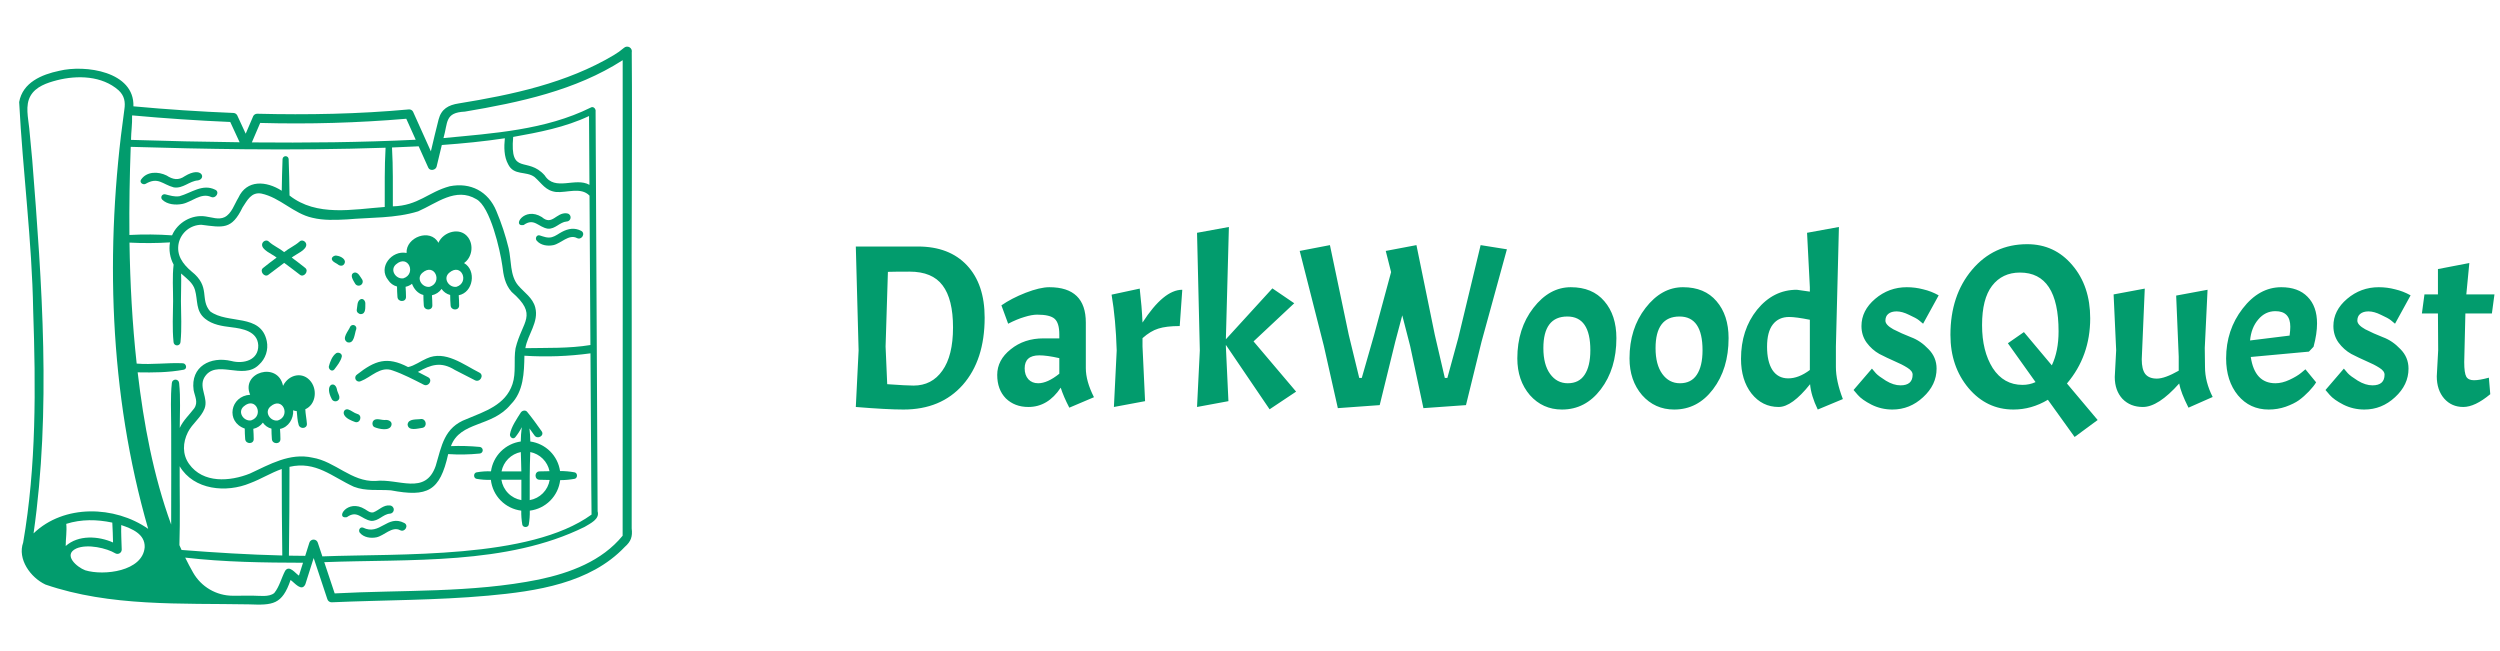 <svg width="215" height="56" viewBox="0 0 215 56" fill="none" xmlns="http://www.w3.org/2000/svg">
<path d="M54.328 27.748C54.289 20.002 54.395 12.252 54.33 4.508C54.35 4.424 54.342 4.336 54.309 4.256C54.275 4.177 54.217 4.11 54.142 4.066C54.068 4.022 53.982 4.003 53.896 4.011C53.81 4.019 53.728 4.055 53.664 4.113C53.385 4.352 53.086 4.566 52.768 4.751C48.736 7.15 44.042 8.149 39.459 8.893C38.571 9.028 37.954 9.364 37.718 10.28C37.484 11.189 37.27 12.103 37.056 13.016L35.521 9.603C35.488 9.543 35.439 9.493 35.379 9.458C35.319 9.424 35.251 9.407 35.182 9.408C30.841 9.807 26.478 9.89 22.122 9.781C22.053 9.78 21.985 9.798 21.925 9.832C21.866 9.866 21.816 9.916 21.782 9.976L21.13 11.497C20.886 10.967 20.641 10.438 20.396 9.909C20.362 9.849 20.312 9.8 20.253 9.765C20.193 9.731 20.125 9.713 20.056 9.713C17.191 9.598 14.33 9.408 11.474 9.144C11.569 6.15 7.341 5.542 5.09 6.091C3.586 6.406 1.947 7.092 1.648 8.777C1.954 14.729 2.753 20.71 2.853 26.696C3.081 33.335 3.127 40.085 1.993 46.652C1.481 48.081 2.622 49.668 3.911 50.272C9.468 52.185 15.591 51.869 21.398 51.975C23.467 52.055 24.258 52.012 24.99 49.877C25.335 50.119 25.948 50.928 26.261 50.246C26.499 49.494 26.737 48.742 26.976 47.989L28.15 51.522C28.173 51.6 28.221 51.67 28.286 51.72C28.352 51.77 28.431 51.797 28.514 51.798C33.002 51.601 37.509 51.632 41.986 51.225C46.091 50.851 50.752 50.178 53.729 47.037C54.269 46.565 54.409 46.145 54.325 45.442C54.324 39.592 54.329 33.588 54.328 27.748ZM50.837 39.426C50.853 41.035 50.845 42.645 50.873 44.254C45.552 48.116 34.296 47.593 27.723 47.849L27.331 46.672C27.307 46.594 27.259 46.526 27.194 46.478C27.128 46.43 27.049 46.404 26.968 46.404C26.887 46.404 26.808 46.43 26.743 46.478C26.677 46.526 26.629 46.594 26.605 46.672L26.248 47.803C25.78 47.8 25.314 47.794 24.847 47.786C24.885 45.24 24.892 42.694 24.896 40.148C27.173 39.625 28.546 40.998 30.437 41.862C31.47 42.26 32.542 42.086 33.617 42.169C36.767 42.765 37.832 42.254 38.544 39.051C39.443 39.112 40.344 39.096 41.24 39.006C41.314 39.003 41.384 38.972 41.436 38.919C41.487 38.865 41.516 38.794 41.516 38.72C41.516 38.645 41.487 38.574 41.436 38.521C41.384 38.467 41.314 38.436 41.24 38.434C40.422 38.357 39.601 38.334 38.781 38.366C39.581 36.201 42.311 36.759 43.925 34.781C45.035 33.669 45.072 32.046 45.1 30.592C46.996 30.712 48.899 30.643 50.781 30.387C50.799 33.399 50.818 36.412 50.837 39.426ZM21.029 12.834C25.067 12.874 29.119 12.842 33.16 12.704C33.061 14.398 33.094 16.104 33.087 17.8C30.35 18 27.234 18.658 24.898 16.813C24.888 15.769 24.861 14.729 24.824 13.686C24.822 13.618 24.794 13.553 24.745 13.505C24.696 13.458 24.63 13.431 24.562 13.431C24.493 13.431 24.428 13.458 24.379 13.505C24.33 13.553 24.301 13.618 24.299 13.686C24.267 14.593 24.242 15.498 24.23 16.405C22.894 15.547 21.217 15.431 20.497 17.011C20.161 17.553 19.922 18.378 19.31 18.678C18.803 18.923 18.205 18.682 17.683 18.614C16.496 18.428 15.264 19.138 14.797 20.239C13.576 20.153 12.351 20.142 11.129 20.208C11.105 17.679 11.15 15.156 11.242 12.629C14.503 12.728 17.766 12.803 21.029 12.834ZM44.336 29.956C44.164 30.971 44.403 32.044 44.073 33.033C43.473 34.834 41.699 35.378 40.131 36.038C38.193 36.753 37.989 38.329 37.469 40.07C36.578 42.632 34.272 41.126 32.282 41.363C30.216 41.441 28.834 39.683 26.874 39.358C24.933 38.919 23.189 39.938 21.496 40.724C19.783 41.413 17.464 41.593 16.258 39.897C15.669 39.069 15.715 38.053 16.16 37.169C16.534 36.425 17.298 35.908 17.592 35.136C17.935 34.237 17.101 33.37 17.553 32.498C18.525 30.784 20.899 32.766 22.276 31.361C22.553 31.112 22.76 30.794 22.878 30.439C22.995 30.085 23.017 29.706 22.944 29.34C22.442 26.922 19.586 27.909 18.072 26.776C17.151 25.712 18.154 24.674 16.464 23.338C15.715 22.703 15.146 21.932 15.373 20.89C15.477 20.451 15.724 20.06 16.075 19.777C16.427 19.495 16.863 19.338 17.313 19.331C19.196 19.57 19.926 19.766 20.86 17.838C21.266 17.227 21.605 16.501 22.472 16.645C24.079 16.982 25.249 18.373 26.86 18.728C27.836 18.968 28.854 18.919 29.849 18.869C31.883 18.688 33.996 18.787 35.96 18.175C37.551 17.484 39.19 16.068 40.969 17.131C42.161 17.775 43.01 21.502 43.2 22.852C43.298 23.687 43.425 24.449 43.997 25.101C46.322 27.12 44.907 27.59 44.336 29.956H44.336ZM9.917 47.586C9.973 47.618 10.036 47.634 10.1 47.634C10.164 47.634 10.227 47.617 10.283 47.585C10.338 47.553 10.385 47.507 10.417 47.452C10.45 47.397 10.467 47.334 10.468 47.27C10.452 46.538 10.404 45.907 10.426 45.156C11.331 45.461 12.481 45.916 12.443 47.061C12.274 49.136 8.933 49.534 7.328 49.045C6.611 48.775 5.388 47.722 6.558 47.172C7.529 46.745 9.2 47.151 9.917 47.586ZM15.405 32.946C15.401 32.865 15.366 32.789 15.308 32.733C15.249 32.678 15.172 32.647 15.091 32.647C15.011 32.647 14.933 32.678 14.875 32.733C14.816 32.789 14.782 32.865 14.778 32.946C14.648 34.153 14.72 35.394 14.722 36.606C14.739 39.442 14.718 42.274 14.72 45.111C13.185 40.899 12.364 36.462 11.839 32.022C13.199 32.044 14.479 32.042 15.801 31.795C16.128 31.727 16.03 31.259 15.726 31.24C14.403 31.178 13.076 31.38 11.754 31.269C11.375 27.816 11.187 24.34 11.136 20.864C12.296 20.924 13.459 20.918 14.618 20.845C14.508 21.5 14.618 22.173 14.932 22.758C14.807 23.78 14.892 24.876 14.886 25.893C14.879 27.058 14.806 28.256 14.924 29.416C14.927 29.493 14.96 29.567 15.015 29.621C15.071 29.674 15.146 29.705 15.224 29.705C15.301 29.705 15.376 29.674 15.432 29.621C15.488 29.567 15.521 29.493 15.524 29.416C15.642 28.256 15.569 27.057 15.561 25.893C15.557 25.126 15.604 24.313 15.574 23.521C16.051 23.946 16.593 24.322 16.767 24.931C17.03 25.849 16.807 26.737 17.641 27.412C18.275 27.926 19.106 28.048 19.89 28.142C20.849 28.257 22.144 28.482 22.21 29.691C22.245 30.977 20.945 31.322 19.9 31.047C18.101 30.615 16.369 31.522 16.651 33.549C16.759 34.108 17.068 34.596 16.697 35.124C16.28 35.678 15.749 36.156 15.459 36.801C15.46 35.524 15.541 34.217 15.405 32.946ZM9.658 44.944C9.684 45.581 9.717 46.053 9.721 46.654C8.461 46.092 6.738 45.986 5.65 46.957C5.648 46.337 5.764 45.677 5.698 45.052C6.998 44.64 8.343 44.666 9.658 44.944ZM15.429 46.882C15.502 44.624 15.443 42.357 15.452 40.099C16.668 42.153 19.472 42.406 21.518 41.548C22.445 41.201 23.296 40.662 24.229 40.335C24.233 42.814 24.24 45.293 24.277 47.772C21.383 47.701 18.503 47.523 15.615 47.297C15.552 47.159 15.49 47.021 15.429 46.882ZM50.656 9.978C50.668 11.951 50.68 13.924 50.692 15.897C49.493 15.208 47.725 16.484 46.844 15.084C45.362 13.399 43.833 15.178 44.133 11.776C46.35 11.379 48.609 10.95 50.656 9.978V9.978ZM43.699 14.123C44.198 15.139 45.239 14.679 45.973 15.225C46.598 15.772 46.911 16.403 47.817 16.511C48.738 16.595 49.963 16.056 50.698 16.825C50.724 21.107 50.75 25.39 50.776 29.672C48.923 29.977 47.049 29.905 45.18 29.942C45.378 28.766 46.361 27.691 46.031 26.439C45.813 25.599 45.086 25.164 44.558 24.541C43.846 23.701 43.985 22.376 43.744 21.352C43.477 20.256 43.123 19.183 42.685 18.144C41.992 16.462 40.469 15.663 38.679 16.018C36.825 16.514 35.977 17.69 33.785 17.746C33.779 16.061 33.811 14.366 33.712 12.684C34.477 12.655 35.242 12.621 36.006 12.583C36.282 13.196 36.557 13.809 36.833 14.421C36.973 14.733 37.475 14.637 37.549 14.328L37.996 12.47C39.806 12.339 41.619 12.163 43.417 11.891C43.338 12.632 43.34 13.477 43.699 14.122V14.123ZM22.376 10.573C26.567 10.688 30.762 10.568 34.94 10.213C35.211 10.815 35.481 11.416 35.752 12.017C31.059 12.246 26.357 12.29 21.659 12.247L22.376 10.573ZM20.608 12.235C17.494 12.199 14.38 12.13 11.267 12.03C11.274 11.348 11.385 10.652 11.358 9.979C11.361 9.96 11.364 9.942 11.366 9.924C14.174 10.18 16.985 10.369 19.802 10.49L20.608 12.235ZM2.775 13.789C2.693 12.869 2.606 11.948 2.515 11.028C2.426 10.133 2.155 9.076 2.618 8.254C3.077 7.438 4.044 7.125 4.898 6.901C6.654 6.452 8.776 6.509 10.196 7.763C10.706 8.235 10.794 8.774 10.694 9.425C9.007 21.395 9.38 33.827 12.743 45.481C9.869 43.475 5.493 43.354 2.886 45.871C4.405 35.246 3.618 24.438 2.775 13.789ZM24.525 49.086C24.196 49.708 24.033 50.452 23.587 50.998C23.138 51.378 22.273 51.222 21.724 51.226C21.154 51.232 20.584 51.234 20.014 51.233C19.32 51.231 18.639 51.045 18.04 50.694C17.441 50.344 16.946 49.841 16.604 49.237C16.365 48.817 16.14 48.39 15.927 47.955C19.276 48.342 22.697 48.389 26.059 48.397L25.709 49.504C25.386 49.293 24.883 48.568 24.525 49.086ZM46.34 49.84C40.571 51.005 34.63 50.719 28.782 51.033C28.483 50.137 28.185 49.241 27.887 48.346C35.209 48.06 43.582 48.63 50.283 45.31C50.753 45.02 51.598 44.655 51.395 43.97C51.334 32.516 51.276 21.061 51.221 9.605C51.267 9.37 51.031 9.103 50.794 9.255C46.906 11.185 42.4 11.466 38.139 11.875C38.531 10.52 38.237 9.681 39.981 9.599C44.656 8.809 49.509 7.781 53.55 5.176C53.543 18.807 53.568 32.447 53.546 46.072C51.76 48.258 49.034 49.269 46.34 49.84Z" fill="#029C6D"/>
<path d="M45.607 37.969C45.602 37.593 45.577 37.218 45.532 36.845C45.679 37.045 45.824 37.245 45.966 37.448C46.229 37.822 46.848 37.465 46.582 37.088C46.181 36.518 45.771 35.951 45.329 35.412C45.181 35.233 44.894 35.31 44.786 35.482C44.444 36.027 43.966 36.7 43.858 37.343C43.819 37.581 44.115 37.831 44.309 37.606C44.527 37.337 44.717 37.046 44.874 36.738C44.821 37.146 44.791 37.557 44.786 37.969C44.138 38.059 43.538 38.359 43.075 38.822C42.613 39.285 42.315 39.886 42.225 40.534C41.808 40.519 41.39 40.548 40.98 40.622C40.704 40.679 40.704 41.121 40.98 41.179C41.387 41.252 41.801 41.282 42.215 41.267C42.289 41.938 42.588 42.564 43.062 43.045C43.536 43.525 44.158 43.832 44.828 43.916C44.82 44.318 44.85 44.72 44.918 45.117C44.971 45.392 45.422 45.393 45.475 45.117C45.542 44.721 45.572 44.319 45.563 43.916C46.229 43.834 46.848 43.53 47.321 43.054C47.795 42.578 48.095 41.958 48.175 41.291C48.59 41.292 49.005 41.254 49.413 41.179C49.69 41.125 49.69 40.675 49.413 40.621C49.001 40.545 48.583 40.508 48.164 40.509C48.07 39.866 47.77 39.271 47.309 38.813C46.848 38.355 46.251 38.059 45.607 37.969ZM44.79 38.876C44.803 39.436 44.829 39.995 44.835 40.54C44.267 40.54 43.7 40.541 43.132 40.541C43.212 40.13 43.412 39.753 43.708 39.456C44.003 39.16 44.38 38.958 44.79 38.876V38.876ZM43.12 41.258C43.693 41.259 44.265 41.259 44.838 41.259C44.838 41.843 44.839 42.427 44.838 43.01C44.404 42.934 44.005 42.725 43.697 42.41C43.389 42.096 43.187 41.693 43.12 41.258ZM45.555 43.011C45.554 41.624 45.548 40.271 45.603 38.876C46.011 38.957 46.385 39.157 46.679 39.449C46.974 39.742 47.175 40.115 47.258 40.522C46.971 40.53 46.685 40.539 46.405 40.539C45.941 40.539 45.94 41.26 46.405 41.26C46.689 41.26 46.979 41.269 47.271 41.278C47.2 41.709 46.996 42.107 46.689 42.418C46.382 42.728 45.985 42.935 45.555 43.011Z" fill="#029C6D"/>
<path d="M12.509 15.817C13.602 15.178 13.953 15.85 14.948 16.116C15.743 16.239 16.28 15.565 17.034 15.514C17.754 15.361 17.36 14.261 15.896 15.148C15.337 15.539 14.869 15.443 14.324 15.091C13.612 14.743 12.629 14.722 12.134 15.442C11.965 15.689 12.285 15.923 12.509 15.817Z" fill="#029C6D"/>
<path d="M15.434 16.875C15 16.944 14.626 16.811 14.211 16.712C14.154 16.698 14.093 16.703 14.039 16.726C13.985 16.749 13.939 16.789 13.909 16.84C13.88 16.891 13.867 16.95 13.874 17.009C13.881 17.068 13.906 17.123 13.947 17.166C14.382 17.598 15.11 17.654 15.687 17.537C16.494 17.374 17.286 16.549 18.146 16.935C18.564 17.123 18.929 16.503 18.508 16.316C17.416 15.773 16.456 16.591 15.434 16.875Z" fill="#029C6D"/>
<path d="M45.033 19.352C45.941 18.706 46.272 19.528 47.11 19.667C47.755 19.718 48.133 19.098 48.732 19.049C48.823 19.046 48.909 19.007 48.972 18.942C49.036 18.876 49.071 18.788 49.071 18.697C49.071 18.606 49.036 18.518 48.972 18.453C48.909 18.387 48.823 18.349 48.732 18.345C47.825 18.254 47.486 19.446 46.599 18.668C45.064 17.716 44.007 19.541 45.033 19.352Z" fill="#029C6D"/>
<path d="M47.466 20.395C47.093 20.496 46.769 20.355 46.422 20.247C46.145 20.162 45.993 20.508 46.158 20.701C46.498 21.098 47.088 21.186 47.583 21.083C48.241 20.946 48.923 20.107 49.614 20.471C50.023 20.686 50.386 20.064 49.976 19.851C49.417 19.56 48.88 19.655 48.335 19.938C48.05 20.085 47.779 20.31 47.466 20.395Z" fill="#029C6D"/>
<path d="M31.904 44.793C32.55 44.844 32.927 44.223 33.526 44.175C33.617 44.171 33.703 44.133 33.767 44.067C33.83 44.002 33.865 43.914 33.865 43.823C33.865 43.731 33.83 43.644 33.767 43.578C33.703 43.513 33.617 43.474 33.526 43.471C32.969 43.403 32.585 43.883 32.108 44.062C31.833 44.123 31.613 43.929 31.393 43.794C29.858 42.842 28.801 44.667 29.828 44.477C30.736 43.831 31.066 44.654 31.904 44.793Z" fill="#029C6D"/>
<path d="M34.771 44.977C33.303 44.216 32.674 46.101 31.216 45.373C30.94 45.287 30.787 45.633 30.952 45.826C31.292 46.224 31.883 46.312 32.378 46.209C33.036 46.072 33.718 45.232 34.408 45.596C34.817 45.811 35.18 45.19 34.771 44.977Z" fill="#029C6D"/>
<path d="M24.438 22.607C24.898 22.943 25.349 23.289 25.801 23.635C26.135 23.892 26.586 23.314 26.255 23.047C25.874 22.739 25.484 22.442 25.089 22.152C25.436 21.856 26.431 21.495 26.333 20.982C26.279 20.729 25.937 20.57 25.744 20.789C25.357 21.132 24.842 21.353 24.439 21.683C24.042 21.356 23.508 21.135 23.133 20.789C22.939 20.57 22.598 20.729 22.544 20.982C22.445 21.494 23.44 21.856 23.788 22.152C23.393 22.442 23.003 22.74 22.622 23.047C22.294 23.311 22.738 23.894 23.076 23.635C23.527 23.289 23.979 22.943 24.438 22.607Z" fill="#029C6D"/>
<path d="M41.229 32.045C39.867 31.363 38.278 30.091 36.7 30.827C36.207 31.032 35.632 31.467 35.094 31.567C33.274 30.621 32.238 31.006 30.702 32.212C30.63 32.258 30.579 32.329 30.559 32.412C30.539 32.494 30.552 32.581 30.595 32.654C30.638 32.727 30.707 32.781 30.788 32.804C30.87 32.827 30.957 32.817 31.032 32.778C31.94 32.427 32.719 31.456 33.77 31.862C34.695 32.179 35.571 32.642 36.441 33.084C36.867 33.3 37.244 32.658 36.817 32.441C36.53 32.297 36.237 32.14 35.938 31.985C37.088 31.345 37.933 31.079 39.119 31.817C39.696 32.109 40.27 32.407 40.845 32.702C41.28 32.926 41.666 32.267 41.229 32.045Z" fill="#029C6D"/>
<path d="M26.75 32.834C26.057 31.905 24.811 32.203 24.342 33.182C23.904 31.055 20.687 32.012 21.513 33.948C19.794 34.051 19.386 36.277 21.049 36.856C21.042 37.153 21.069 37.457 21.085 37.749C21.111 38.218 21.833 38.225 21.82 37.749C21.812 37.464 21.81 37.169 21.784 36.88C22.115 36.81 22.408 36.619 22.606 36.346C22.781 36.603 23.044 36.788 23.346 36.864C23.339 37.161 23.366 37.466 23.382 37.757C23.407 38.226 24.13 38.233 24.117 37.757C24.109 37.472 24.107 37.177 24.081 36.888C24.815 36.745 25.264 35.992 25.212 35.283C25.308 35.328 25.413 35.351 25.519 35.352C25.565 35.748 25.57 36.167 25.689 36.55C25.808 36.922 26.411 36.876 26.395 36.454C26.367 36.033 26.273 35.619 26.256 35.195C27.133 34.806 27.312 33.594 26.75 32.834ZM21.602 36.151C20.969 36.263 20.392 35.447 20.958 34.952C22.016 34.035 22.735 35.777 21.602 36.151ZM23.899 36.159C23.267 36.271 22.69 35.456 23.256 34.961C24.313 34.043 25.033 35.785 23.899 36.159Z" fill="#029C6D"/>
<path d="M33.389 24.094C33.562 24.366 33.832 24.561 34.144 24.64C34.138 24.937 34.165 25.241 34.181 25.533C34.206 26.002 34.929 26.009 34.916 25.533C34.908 25.247 34.906 24.953 34.88 24.664C35.082 24.622 35.271 24.534 35.432 24.406C35.599 24.85 35.929 25.249 36.411 25.368C36.405 25.665 36.431 25.969 36.447 26.261C36.473 26.73 37.195 26.736 37.183 26.261C37.175 25.975 37.172 25.681 37.147 25.392C37.481 25.321 37.776 25.127 37.975 24.849C38.15 25.107 38.413 25.291 38.715 25.368C38.708 25.665 38.735 25.969 38.751 26.261C38.777 26.73 39.499 26.736 39.486 26.261C39.478 25.975 39.476 25.681 39.45 25.392C40.702 25.154 40.998 23.25 39.908 22.623C40.59 22.147 40.758 21.105 40.263 20.423C39.588 19.49 38.126 19.918 37.703 20.881C37.013 19.598 34.89 20.401 34.965 21.756C33.703 21.496 32.477 22.977 33.389 24.094ZM36.965 24.662C36.332 24.774 35.755 23.959 36.321 23.464C37.378 22.546 38.098 24.288 36.965 24.662ZM39.268 24.662C38.635 24.774 38.058 23.959 38.624 23.464C39.682 22.546 40.401 24.288 39.268 24.662ZM34.054 22.736C35.112 21.818 35.831 23.56 34.698 23.934C34.065 24.046 33.488 23.231 34.054 22.736Z" fill="#029C6D"/>
<path d="M29.591 22.722C29.865 22.327 29.299 22.024 28.962 21.989C28.808 21.925 28.407 22.118 28.575 22.389C28.657 22.529 28.922 22.646 28.997 22.698C29.164 22.854 29.436 22.936 29.591 22.722Z" fill="#029C6D"/>
<path d="M30.542 24.394C30.589 24.474 30.666 24.532 30.756 24.556C30.846 24.579 30.941 24.566 31.021 24.519C31.102 24.473 31.16 24.396 31.183 24.306C31.207 24.216 31.194 24.121 31.147 24.04C30.98 23.812 30.805 23.376 30.466 23.442C30.016 23.602 30.388 24.129 30.542 24.394Z" fill="#029C6D"/>
<path d="M31.038 25.723C30.68 25.875 30.749 26.338 30.68 26.658C30.659 26.849 30.858 27.014 31.036 27.014C31.478 26.995 31.407 26.444 31.419 26.131C31.435 25.921 31.277 25.655 31.038 25.723Z" fill="#029C6D"/>
<path d="M29.874 29.434C30.484 29.609 30.482 28.684 30.64 28.3C30.656 28.234 30.648 28.165 30.618 28.105C30.587 28.045 30.537 27.997 30.475 27.971C30.412 27.945 30.343 27.942 30.279 27.962C30.214 27.982 30.159 28.025 30.123 28.082C29.973 28.47 29.331 29.123 29.874 29.434Z" fill="#029C6D"/>
<path d="M28.913 30.371C28.566 30.622 28.386 31.106 28.281 31.509C28.244 31.757 28.539 32.007 28.746 31.779C28.998 31.436 29.31 31.074 29.399 30.65C29.426 30.395 29.108 30.264 28.913 30.371Z" fill="#029C6D"/>
<path d="M28.968 33.448C28.794 32.703 27.852 33.068 28.542 34.34C28.59 34.42 28.667 34.478 28.757 34.502C28.848 34.526 28.943 34.513 29.024 34.466C29.413 34.211 28.997 33.785 28.968 33.448Z" fill="#029C6D"/>
<path d="M30.735 35.601C30.442 35.52 30.218 35.293 29.93 35.207C29.652 35.146 29.485 35.411 29.588 35.652C29.732 35.988 30.224 36.179 30.544 36.295C30.992 36.427 31.189 35.719 30.735 35.601Z" fill="#029C6D"/>
<path d="M33.202 36.113C32.828 36.182 32.275 35.843 32.057 36.273C31.995 36.427 32.037 36.663 32.209 36.737C32.568 36.89 33.513 37.111 33.664 36.57C33.748 36.272 33.454 36.115 33.202 36.113Z" fill="#029C6D"/>
<path d="M36.232 36.032C35.844 36.102 35.112 35.976 35.053 36.509C35.111 37.109 35.94 36.843 36.335 36.794C36.767 36.698 36.664 36.032 36.232 36.032Z" fill="#029C6D"/>
<path d="M77.7 35.22C76.753 35.22 75.387 35.147 73.6 35L73.84 30.14L73.6 21.2H78.94C80.74 21.2 82.147 21.74 83.16 22.82C84.173 23.9 84.68 25.4 84.68 27.32C84.68 29.747 84.053 31.673 82.8 33.1C81.547 34.513 79.847 35.22 77.7 35.22ZM78.22 23.36C77.34 23.36 76.72 23.367 76.36 23.38L76.16 29.8L76.3 33.04C77.42 33.12 78.173 33.16 78.56 33.16C79.613 33.16 80.44 32.733 81.04 31.88C81.653 31.027 81.96 29.787 81.96 28.16C81.96 26.533 81.66 25.327 81.06 24.54C80.473 23.753 79.527 23.36 78.22 23.36ZM88.441 35C87.655 35 87.008 34.753 86.501 34.26C86.008 33.753 85.761 33.08 85.761 32.24C85.761 31.387 86.148 30.653 86.921 30.04C87.695 29.413 88.635 29.1 89.741 29.1H91.101V28.76C91.101 28.107 90.968 27.66 90.701 27.42C90.435 27.18 89.935 27.06 89.201 27.06C88.895 27.06 88.528 27.127 88.101 27.26C87.688 27.38 87.221 27.573 86.701 27.84L86.121 26.26C86.695 25.86 87.388 25.5 88.201 25.18C89.028 24.86 89.708 24.7 90.241 24.7C92.335 24.7 93.381 25.713 93.381 27.74V31.66C93.381 32.407 93.615 33.24 94.081 34.16L91.961 35.06C91.628 34.42 91.381 33.847 91.221 33.34C90.488 34.447 89.561 35 88.441 35ZM89.281 32.96C89.815 32.96 90.421 32.687 91.101 32.14V30.8C90.395 30.64 89.821 30.56 89.381 30.56C88.541 30.56 88.121 30.933 88.121 31.68C88.121 32.067 88.228 32.38 88.441 32.62C88.655 32.847 88.935 32.96 89.281 32.96ZM95.596 25.34L98.016 24.82C98.136 25.847 98.216 26.82 98.256 27.74C99.47 25.86 100.61 24.92 101.676 24.92L101.456 28.04C100.683 28.04 100.07 28.113 99.616 28.26C99.176 28.393 98.723 28.667 98.256 29.08V29.8L98.476 34.5L95.796 35L96.036 30.14C95.983 28.353 95.836 26.753 95.596 25.34ZM109.185 35.2L105.425 29.66V29.8L105.645 34.5L102.945 35L103.185 30.14L102.945 20.02L105.685 19.52L105.425 29.18L109.425 24.8L111.305 26.08L107.805 29.36L111.465 33.68L109.185 35.2ZM124.254 32.5H124.474L125.414 29.06L127.334 21.08L129.594 21.44L127.414 29.38L126.074 34.84L122.414 35.1L121.274 29.76L120.594 27.12L119.994 29.38L118.654 34.84L115.054 35.1L113.854 29.76L111.774 21.58L114.374 21.08L115.994 28.8L116.894 32.5H117.114L118.174 28.8L119.634 23.4L119.174 21.58L121.814 21.08L123.394 28.8L124.254 32.5ZM130.49 30.82C130.49 29.113 130.95 27.667 131.87 26.48C132.79 25.293 133.863 24.7 135.09 24.7C136.33 24.7 137.29 25.1 137.97 25.9C138.663 26.7 139.01 27.76 139.01 29.08C139.01 30.84 138.563 32.307 137.67 33.48C136.79 34.64 135.676 35.22 134.33 35.22C133.223 35.22 132.303 34.807 131.57 33.98C130.85 33.14 130.49 32.087 130.49 30.82ZM136.77 30.12C136.77 28.187 136.11 27.22 134.79 27.22C133.416 27.22 132.73 28.127 132.73 29.94C132.73 30.887 132.923 31.627 133.31 32.16C133.696 32.693 134.203 32.96 134.83 32.96C135.47 32.96 135.95 32.72 136.27 32.24C136.603 31.747 136.77 31.04 136.77 30.12ZM140.138 30.82C140.138 29.113 140.598 27.667 141.518 26.48C142.438 25.293 143.511 24.7 144.738 24.7C145.978 24.7 146.938 25.1 147.618 25.9C148.311 26.7 148.658 27.76 148.658 29.08C148.658 30.84 148.211 32.307 147.318 33.48C146.438 34.64 145.325 35.22 143.978 35.22C142.871 35.22 141.951 34.807 141.218 33.98C140.498 33.14 140.138 32.087 140.138 30.82ZM146.418 30.12C146.418 28.187 145.758 27.22 144.438 27.22C143.065 27.22 142.378 28.127 142.378 29.94C142.378 30.887 142.571 31.627 142.958 32.16C143.345 32.693 143.851 32.96 144.478 32.96C145.118 32.96 145.598 32.72 145.918 32.24C146.251 31.747 146.418 31.04 146.418 30.12ZM155.667 33.04C154.627 34.347 153.727 35 152.967 35C152.02 35 151.24 34.613 150.627 33.84C150.027 33.067 149.727 32.073 149.727 30.86C149.727 29.193 150.187 27.787 151.107 26.64C152.04 25.493 153.18 24.92 154.527 24.92L155.647 25.08V24.7L155.407 20.02L158.147 19.52L157.887 29.8V31.56C157.887 32.36 158.087 33.28 158.487 34.32L156.327 35.22C155.94 34.42 155.72 33.693 155.667 33.04ZM151.967 29.82C151.967 30.673 152.12 31.34 152.427 31.82C152.747 32.3 153.2 32.54 153.787 32.54C154.387 32.54 155.007 32.3 155.647 31.82V27.5C154.847 27.34 154.253 27.26 153.867 27.26C153.267 27.26 152.8 27.473 152.467 27.9C152.133 28.327 151.967 28.967 151.967 29.82ZM163.446 33.14C164.139 33.14 164.486 32.833 164.486 32.22C164.486 32.007 164.332 31.807 164.026 31.62C163.732 31.433 163.366 31.247 162.926 31.06C162.499 30.873 162.066 30.667 161.626 30.44C161.199 30.2 160.832 29.873 160.526 29.46C160.232 29.047 160.086 28.573 160.086 28.04C160.086 27.147 160.479 26.367 161.266 25.7C162.052 25.033 162.959 24.7 163.986 24.7C164.466 24.7 164.932 24.76 165.386 24.88C165.852 24.987 166.299 25.16 166.726 25.4L165.386 27.84C165.292 27.76 165.172 27.66 165.026 27.54C164.879 27.42 164.599 27.267 164.186 27.08C163.786 26.88 163.426 26.78 163.106 26.78C162.799 26.78 162.559 26.853 162.386 27C162.226 27.133 162.146 27.327 162.146 27.58C162.146 27.82 162.372 28.067 162.826 28.32C163.292 28.56 163.799 28.787 164.346 29C164.892 29.2 165.392 29.54 165.846 30.02C166.312 30.487 166.546 31.047 166.546 31.7C166.546 32.633 166.159 33.453 165.386 34.16C164.626 34.867 163.746 35.22 162.746 35.22C162.106 35.22 161.506 35.08 160.946 34.8C160.399 34.52 160.006 34.24 159.766 33.96L159.406 33.54L160.986 31.7C161.066 31.807 161.179 31.94 161.326 32.1C161.472 32.26 161.759 32.473 162.186 32.74C162.626 33.007 163.046 33.14 163.446 33.14ZM174.337 21C175.91 21 177.203 21.6 178.217 22.8C179.243 24 179.757 25.527 179.757 27.38C179.757 29.54 179.09 31.407 177.757 32.98L180.397 36.12L178.417 37.58L176.117 34.38C175.183 34.94 174.197 35.22 173.157 35.22C171.623 35.22 170.337 34.607 169.297 33.38C168.257 32.14 167.737 30.613 167.737 28.8C167.737 26.533 168.357 24.667 169.597 23.2C170.837 21.733 172.417 21 174.337 21ZM177.037 28.5C177.037 25.127 175.93 23.44 173.717 23.44C172.703 23.44 171.903 23.82 171.317 24.58C170.743 25.327 170.457 26.453 170.457 27.96C170.457 29.453 170.763 30.687 171.377 31.66C172.003 32.62 172.857 33.1 173.937 33.1C174.337 33.1 174.71 33.02 175.057 32.86L172.677 29.52L174.057 28.56L176.457 31.42C176.843 30.607 177.037 29.633 177.037 28.5ZM184.29 35C183.57 35 182.984 34.767 182.53 34.3C182.09 33.82 181.87 33.193 181.87 32.42L181.99 30.12L181.77 25.32L184.45 24.82L184.19 30.9C184.19 31.473 184.29 31.893 184.49 32.16C184.704 32.427 185.037 32.56 185.49 32.56C185.944 32.56 186.57 32.333 187.37 31.88V30.68L187.15 25.42L189.85 24.92L189.61 29.92L189.63 31.56C189.63 32.413 189.85 33.273 190.29 34.14L188.21 35.06C187.77 34.193 187.504 33.5 187.41 32.98C186.21 34.327 185.17 35 184.29 35ZM195.686 32.96C196.072 32.96 196.479 32.86 196.906 32.66C197.332 32.46 197.666 32.26 197.906 32.06L198.266 31.76L199.186 32.88C199.052 33.107 198.846 33.367 198.566 33.66C198.286 33.953 197.999 34.207 197.706 34.42C197.426 34.62 197.046 34.807 196.566 34.98C196.099 35.14 195.612 35.22 195.106 35.22C194.026 35.22 193.146 34.813 192.466 34C191.786 33.173 191.446 32.113 191.446 30.82C191.446 29.193 191.919 27.767 192.866 26.54C193.812 25.313 194.919 24.7 196.186 24.7C197.159 24.7 197.912 24.973 198.446 25.52C198.992 26.067 199.266 26.833 199.266 27.82C199.266 28.407 199.166 29.073 198.966 29.82L198.566 30.24L193.566 30.7C193.792 32.207 194.499 32.96 195.686 32.96ZM195.686 26.76C195.099 26.76 194.606 27 194.206 27.48C193.806 27.947 193.572 28.547 193.506 29.28L196.906 28.86C196.946 28.553 196.966 28.3 196.966 28.1C196.966 27.207 196.539 26.76 195.686 26.76ZM204.032 33.14C204.725 33.14 205.072 32.833 205.072 32.22C205.072 32.007 204.918 31.807 204.612 31.62C204.318 31.433 203.952 31.247 203.512 31.06C203.085 30.873 202.652 30.667 202.212 30.44C201.785 30.2 201.418 29.873 201.112 29.46C200.818 29.047 200.672 28.573 200.672 28.04C200.672 27.147 201.065 26.367 201.852 25.7C202.638 25.033 203.545 24.7 204.572 24.7C205.052 24.7 205.518 24.76 205.972 24.88C206.438 24.987 206.885 25.16 207.312 25.4L205.972 27.84C205.878 27.76 205.758 27.66 205.612 27.54C205.465 27.42 205.185 27.267 204.772 27.08C204.372 26.88 204.012 26.78 203.692 26.78C203.385 26.78 203.145 26.853 202.972 27C202.812 27.133 202.732 27.327 202.732 27.58C202.732 27.82 202.958 28.067 203.412 28.32C203.878 28.56 204.385 28.787 204.932 29C205.478 29.2 205.978 29.54 206.432 30.02C206.898 30.487 207.132 31.047 207.132 31.7C207.132 32.633 206.745 33.453 205.972 34.16C205.212 34.867 204.332 35.22 203.332 35.22C202.692 35.22 202.092 35.08 201.532 34.8C200.985 34.52 200.592 34.24 200.352 33.96L199.992 33.54L201.572 31.7C201.652 31.807 201.765 31.94 201.912 32.1C202.058 32.26 202.345 32.473 202.772 32.74C203.212 33.007 203.632 33.14 204.032 33.14ZM209.663 25.32V23.14L212.363 22.62L212.103 25.32H214.523L214.303 26.96H212.023L211.923 31.14C211.923 31.767 211.983 32.187 212.103 32.4C212.223 32.6 212.443 32.7 212.763 32.7C213.083 32.7 213.509 32.627 214.043 32.48L214.163 33.9C213.283 34.633 212.509 35 211.843 35C211.176 35 210.629 34.76 210.203 34.28C209.776 33.787 209.563 33.147 209.563 32.36L209.683 30.12L209.663 26.96H208.283L208.503 25.32H209.663Z" fill="#029C6D"/>
</svg>
